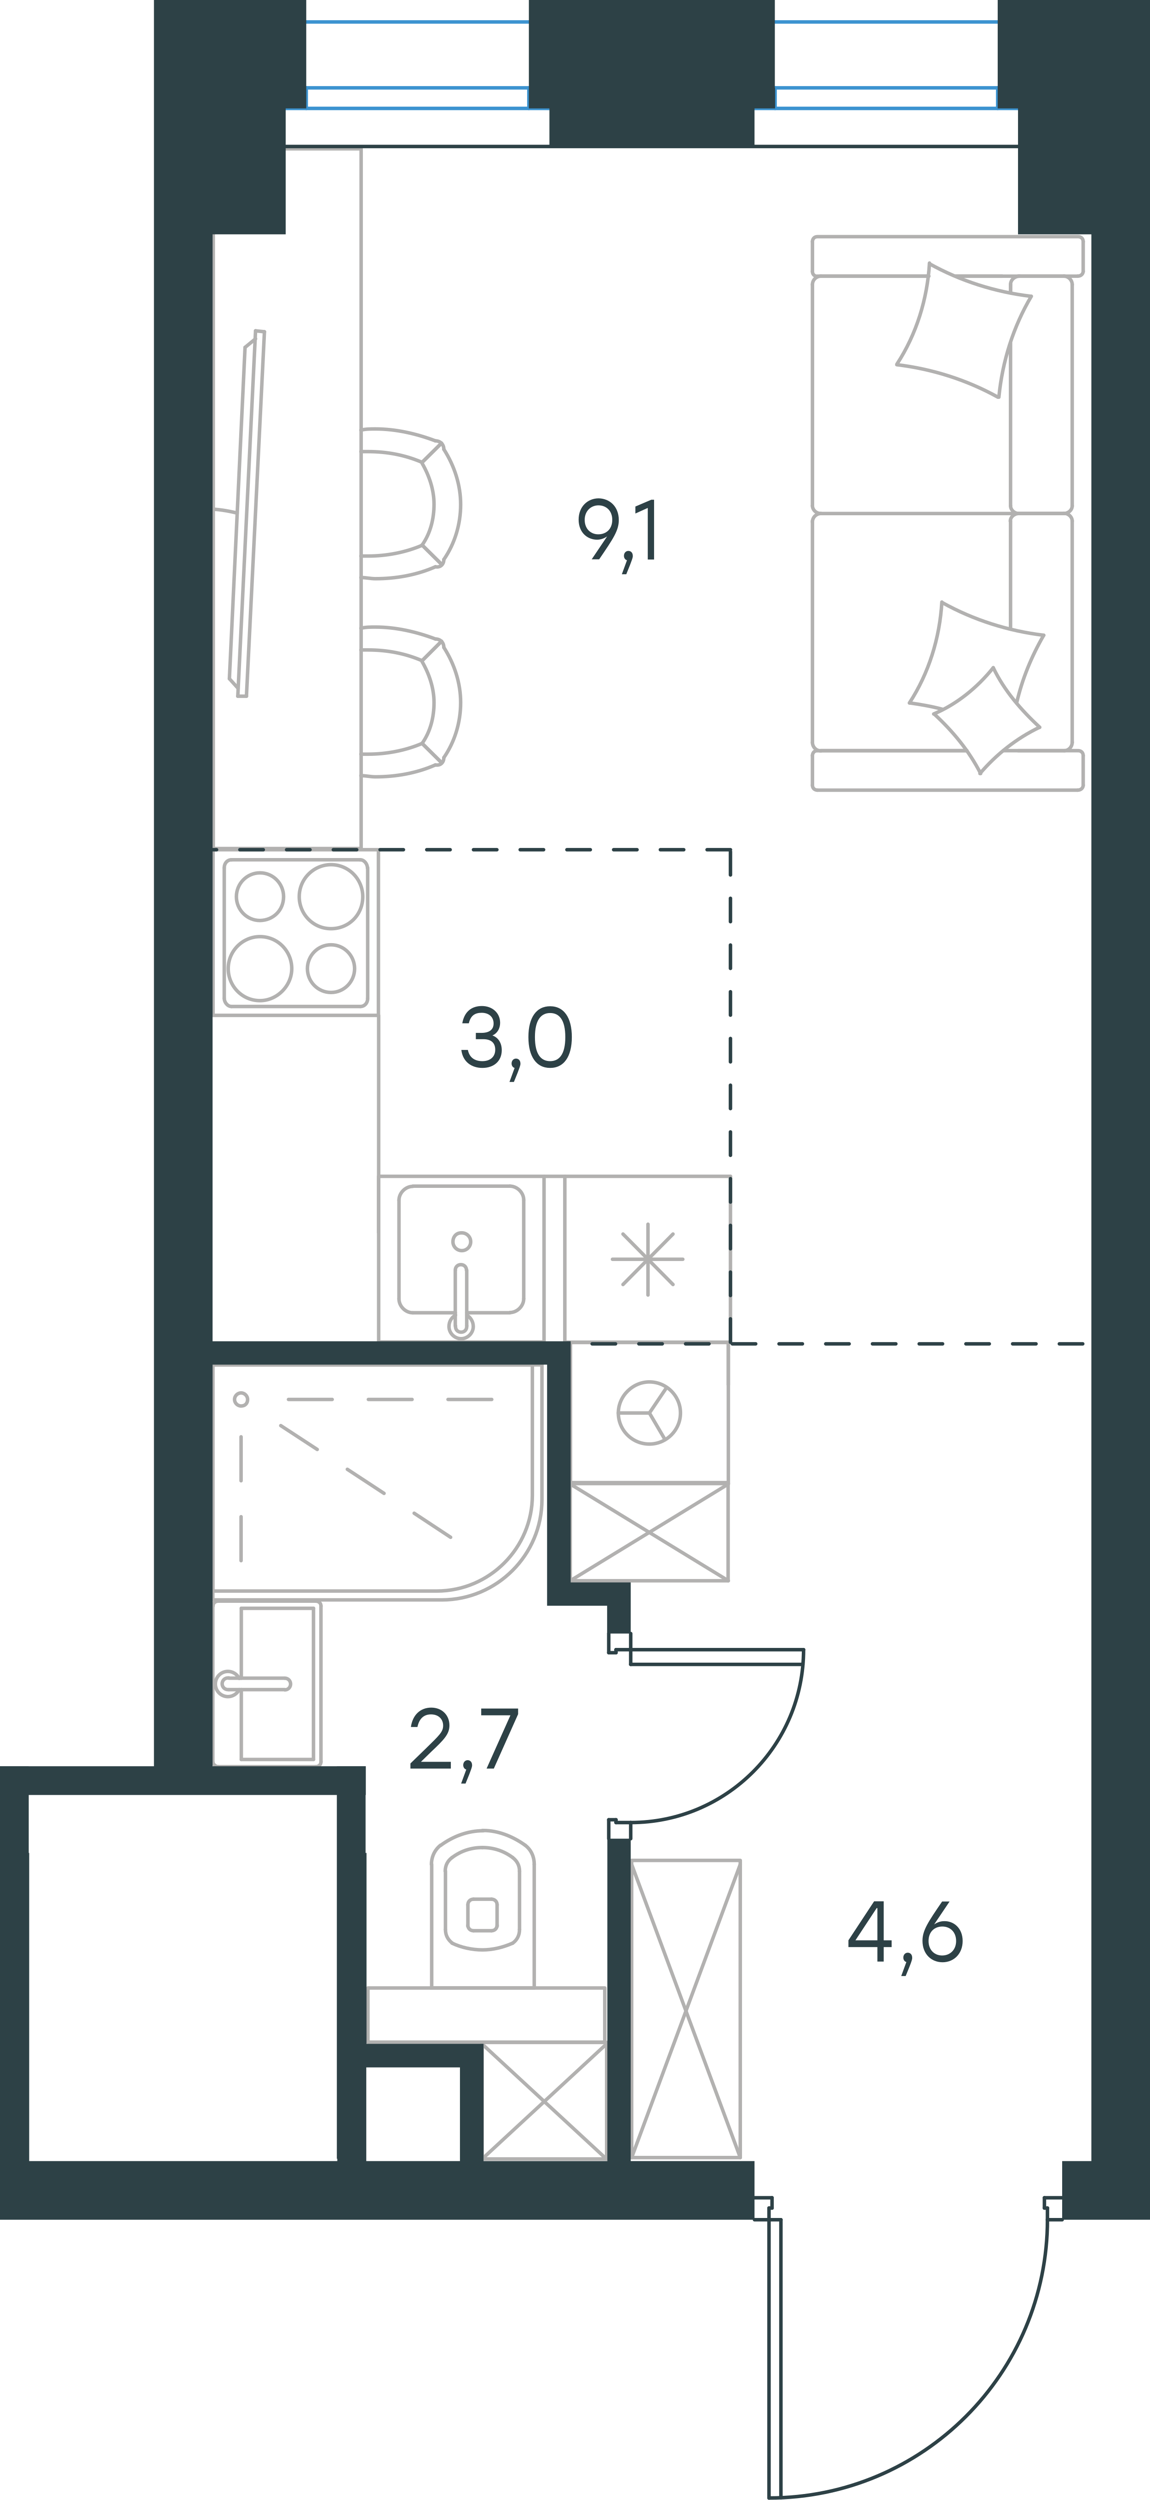 <?xml version="1.0" encoding="utf-8"?>
<!-- Generator: Adobe Illustrator 26.5.0, SVG Export Plug-In . SVG Version: 6.00 Build 0)  -->
<svg version="1.1" id="Слой_1" xmlns="http://www.w3.org/2000/svg" xmlns:xlink="http://www.w3.org/1999/xlink" x="0px" y="0px"
	 viewBox="0 0 492.3 1070" style="enable-background:new 0 0 492.3 1070;" xml:space="preserve">
<style type="text/css">
	.st0{fill:none;stroke:#B2B1B0;stroke-width:1.5;stroke-linecap:round;stroke-linejoin:round;stroke-miterlimit:22.926;}
	.st1{fill:none;stroke:#2D4146;stroke-width:1.5;stroke-linecap:round;stroke-linejoin:round;stroke-miterlimit:22.926;}
	.st2{fill:none;stroke:#3C93D0;stroke-width:1.5;stroke-linecap:round;stroke-linejoin:round;stroke-miterlimit:22.926;}
	.st3{fill-rule:evenodd;clip-rule:evenodd;fill:#2D4146;}
	.st4{enable-background:new    ;}
	.st5{fill:#2D4146;}
	
		.st6{fill:none;stroke:#2D4146;stroke-width:1.5;stroke-linecap:round;stroke-linejoin:round;stroke-miterlimit:22.926;stroke-dasharray:10;}
</style>
<g>
	<rect x="244.1" y="634.6" class="st0" width="67.6" height="42"/>
	<line class="st0" x1="244.1" y1="676.6" x2="311.8" y2="635.2"/>
	<line class="st0" x1="244.1" y1="635.2" x2="311.8" y2="676.6"/>
</g>
<g>
	<line class="st0" x1="244.2" y1="574.6" x2="244.2" y2="635"/>
	<g>
		<line class="st0" x1="311.8" y1="635" x2="244.2" y2="635"/>
		<line class="st0" x1="311.8" y1="592.7" x2="311.8" y2="574.6"/>
		<line class="st0" x1="311.8" y1="635" x2="311.8" y2="574.6"/>
		<line class="st0" x1="278" y1="604.8" x2="285.3" y2="594"/>
		<line class="st0" x1="278" y1="604.8" x2="264.7" y2="604.8"/>
		<line class="st0" x1="278" y1="604.8" x2="284.7" y2="616.2"/>
		<path class="st0" d="M264.7,604.8c0,7.3,5.9,13.3,13.3,13.3c7.3,0,13.3-6,13.3-13.3s-6-13.3-13.3-13.3
			C270.9,591.5,264.7,597.5,264.7,604.8z"/>
		<line class="st0" x1="311.8" y1="574.6" x2="244.1" y2="574.6"/>
	</g>
</g>
<g>
	<line class="st0" x1="312.7" y1="503.5" x2="312.7" y2="574.5"/>
	<line class="st0" x1="277.4" y1="524" x2="277.4" y2="554.3"/>
	<line class="st0" x1="266.7" y1="549.8" x2="288.1" y2="528.2"/>
	<line class="st0" x1="266.7" y1="528.2" x2="288.1" y2="549.8"/>
	<line class="st0" x1="262.2" y1="539" x2="292.3" y2="539"/>
	<line class="st0" x1="312.7" y1="574.5" x2="241.8" y2="574.5"/>
	<line class="st0" x1="241.8" y1="503.5" x2="241.8" y2="574.5"/>
	<line class="st0" x1="312.7" y1="503.5" x2="241.8" y2="503.5"/>
</g>
<g>
	<rect x="162.1" y="503.5" class="st0" width="70.8" height="70.9"/>
	<line class="st0" x1="194.9" y1="543.7" x2="194.9" y2="567.5"/>
	<line class="st0" x1="199.8" y1="561.9" x2="218.3" y2="561.9"/>
	<line class="st0" x1="218.3" y1="507.7" x2="176.7" y2="507.7"/>
	<line class="st0" x1="176.7" y1="561.9" x2="194.9" y2="561.9"/>
	<line class="st0" x1="170.8" y1="513.7" x2="170.8" y2="555.9"/>
	<line class="st0" x1="199.8" y1="567.5" x2="199.8" y2="543.7"/>
	<line class="st0" x1="224.2" y1="555.9" x2="224.2" y2="513.7"/>
	<path class="st0" d="M194.9,543.7L194.9,543.7c0-1.4,1-2.4,2.4-2.4s2.4,1,2.4,2.4"/>
	<path class="st0" d="M224.2,555.9c0,3.1-2.8,5.9-5.9,5.9"/>
	<path class="st0" d="M199.8,562.9c1.7,1,2.8,2.8,2.8,4.9c0,2.8-2.4,5.2-5.2,5.2s-5.2-2.4-5.2-5.2c0-2.1,1-3.8,2.8-4.9"/>
	<path class="st0" d="M170.8,513.7c0-3.1,2.8-5.9,5.9-5.9"/>
	<path class="st0" d="M176.7,561.9c-3.1,0-5.9-2.8-5.9-5.9"/>
	<path class="st0" d="M218.3,507.7c3.1,0,5.9,2.8,5.9,5.9"/>
	<path class="st0" d="M199.8,567.5v0.3c0,1.4-1,2.4-2.4,2.4s-2.4-1-2.4-2.4v-0.3"/>
	<path class="st0" d="M193.9,531.5c0,2.1,1.7,3.8,3.8,3.8s3.8-1.7,3.8-3.8s-1.7-3.8-3.8-3.8C195.3,527.6,193.9,529.4,193.9,531.5z"
		/>
</g>
<g>
	<path class="st0" d="M121.4,383.8c0-5.6-4.5-10.2-10.1-10.2s-10.1,4.6-10.1,10.2s4.5,10.2,10.1,10.2
		C116.9,393.9,121.4,389.7,121.4,383.8z"/>
	<path class="st0" d="M124.9,414.6c0-7.4-5.9-13.7-13.6-13.7c-7.3,0-13.6,6-13.6,13.7c0,7.4,5.9,13.7,13.6,13.7
		C118.6,428.3,124.9,422,124.9,414.6z"/>
	<path class="st0" d="M151.8,414.6c0-5.6-4.5-10.2-10.1-10.2s-10.1,4.6-10.1,10.2s4.5,10.2,10.1,10.2
		C147.3,424.8,151.8,420.2,151.8,414.6z"/>
	<path class="st0" d="M155.3,383.8c0-7.4-5.9-13.7-13.6-13.7c-7.3,0-13.6,6-13.6,13.7c0,7.4,5.9,13.7,13.6,13.7
		S155.3,391.5,155.3,383.8z"/>
	<line class="st0" x1="96" y1="427.3" x2="96" y2="371.5"/>
	<line class="st0" x1="154.2" y1="430.8" x2="99.1" y2="430.8"/>
	<line class="st0" x1="157.4" y1="371.5" x2="157.4" y2="427.3"/>
	<line class="st0" x1="99.1" y1="368" x2="154.2" y2="368"/>
	<path class="st0" d="M157.4,427.3L157.4,427.3c0,2.1-1.4,3.5-3.1,3.5"/>
	<path class="st0" d="M96,371.5L96,371.5c0-2.1,1.4-3.5,3.1-3.5"/>
	<path class="st0" d="M99.1,430.8L99.1,430.8c-1.7,0-3.1-1.8-3.1-3.5"/>
	<path class="st0" d="M154.2,368L154.2,368c1.7,0,3.1,1.8,3.1,3.5"/>
	<rect x="91.2" y="363.7" class="st0" width="70.8" height="70.9"/>
</g>
<line class="st0" x1="162.1" y1="434.7" x2="162.1" y2="527.6"/>
<line class="st0" x1="232.9" y1="503.5" x2="241.8" y2="503.5"/>
<g>
	<path class="st0" d="M91.1,684.8h98c23.6,0,42.9-19.3,42.9-42.9v-57.7H91.1V684.8z"/>
	<path class="st0" d="M91.1,681H187c22.5,0,40.9-18.4,40.9-41v-55.8H91.1V681z"/>
	<line class="st0" x1="103.2" y1="615" x2="103.2" y2="633.8"/>
	<line class="st0" x1="103.2" y1="649.2" x2="103.2" y2="668"/>
	<line class="st0" x1="123.5" y1="599" x2="142.2" y2="599"/>
	<line class="st0" x1="157.7" y1="599" x2="176.4" y2="599"/>
	<line class="st0" x1="191.8" y1="599" x2="210.5" y2="599"/>
	<line class="st0" x1="120.2" y1="610.2" x2="135.8" y2="620.4"/>
	<line class="st0" x1="148.7" y1="628.9" x2="164.4" y2="639.2"/>
	<line class="st0" x1="177.3" y1="647.7" x2="192.9" y2="658"/>
	<path class="st0" d="M106,599c0-1.5-1.3-2.8-2.8-2.8s-2.8,1.3-2.8,2.8s1.3,2.8,2.8,2.8C105,601.8,106,600.6,106,599z"/>
</g>
<g>
	<line class="st0" x1="134.2" y1="753.1" x2="103.3" y2="753.1"/>
	<line class="st0" x1="103.3" y1="753.1" x2="103.3" y2="723.2"/>
	<line class="st0" x1="103.3" y1="718.3" x2="103.3" y2="688.4"/>
	<line class="st0" x1="134.2" y1="688.4" x2="134.2" y2="753.1"/>
	<line class="st0" x1="103.3" y1="688.4" x2="134.2" y2="688.4"/>
	<line class="st0" x1="91.1" y1="687.4" x2="91.1" y2="754.1"/>
	<line class="st0" x1="135" y1="685.3" x2="93.6" y2="685.3"/>
	<line class="st0" x1="137.4" y1="754.1" x2="137.4" y2="687.4"/>
	<line class="st0" x1="93.6" y1="756.2" x2="135" y2="756.2"/>
	<path class="st0" d="M135,756.2c1.4,0,2.4-0.8,2.4-2.1"/>
	<path class="st0" d="M137.4,687.4c0-1.3-1-2.1-2.4-2.1"/>
	<path class="st0" d="M93.6,685.3c-1.4,0-2.4,0.8-2.4,2.1"/>
	<path class="st0" d="M91.1,754.1c0,0.8,1,2.1,2.4,2.1"/>
	<line class="st0" x1="121.9" y1="718.3" x2="98" y2="718.3"/>
	<line class="st0" x1="98" y1="723.2" x2="121.9" y2="723.2"/>
	<path class="st0" d="M121.9,718.3L121.9,718.3c1.4,0,2.5,1.1,2.5,2.5s-1.1,2.5-2.4,2.5l0,0"/>
	<path class="st0" d="M102.4,723.2c-0.9,1.8-2.8,3-4.8,3c-3,0-5.4-2.4-5.4-5.4s2.4-5.4,5.4-5.4c2,0,3.9,1.2,4.8,3"/>
	<path class="st0" d="M98,723.2c-0.1,0-0.2,0-0.4,0c-1.4,0-2.5-1.1-2.5-2.5s1.1-2.5,2.5-2.5c0.1,0,0.2,0,0.4,0"/>
</g>
<g>
	<line class="st0" x1="184.4" y1="850.9" x2="228.7" y2="850.9"/>
	<g>
		<line class="st0" x1="184.8" y1="798" x2="184.8" y2="850.9"/>
		<line class="st0" x1="222.4" y1="825.9" x2="222.4" y2="800.9"/>
		<line class="st0" x1="190.7" y1="800.9" x2="190.7" y2="825.9"/>
		<line class="st0" x1="212.8" y1="824.5" x2="212.8" y2="815.3"/>
		<line class="st0" x1="200.3" y1="815.3" x2="200.3" y2="824.5"/>
		<line class="st0" x1="202.7" y1="826.4" x2="210.4" y2="826.4"/>
		<line class="st0" x1="228.7" y1="850.9" x2="228.7" y2="798"/>
		<line class="st0" x1="210.4" y1="812.9" x2="202.7" y2="812.9"/>
		<path class="st0" d="M224.8,789.8c-5.3-3.8-11.6-6.3-17.8-6.3c0,0,0,0-0.5,0"/>
		<path class="st0" d="M210.4,826.4c1.4,0,2.4-1,2.4-2.4"/>
		<path class="st0" d="M219.5,831.7c1.9-1.4,2.9-3.4,2.9-5.8"/>
		<path class="st0" d="M212.8,815.3c0-1.4-1-2.4-2.4-2.4"/>
		<path class="st0" d="M219.5,795.1c-3.9-2.9-8.2-4.3-13-4.3"/>
		<path class="st0" d="M202.7,812.9c-1.4,0-2.4,1-2.4,2.4"/>
		<path class="st0" d="M200.3,824c0,1.4,1,2.4,2.4,2.4"/>
		<path class="st0" d="M190.7,825.9c0,2.4,1,4.3,2.9,5.8"/>
		<path class="st0" d="M193.5,831.7c3.9,1.9,8.7,2.9,13,2.9s8.7-1,13-2.9"/>
		<path class="st0" d="M193.5,795.1c-1.9,1.4-2.9,3.4-2.9,5.8"/>
		<path class="st0" d="M206.9,783.6L206.9,783.6c-6.7,0-13,2.4-18.3,6.3"/>
		<path class="st0" d="M228.7,798c0-3.4-1.4-6.3-3.9-8.2"/>
		<path class="st0" d="M188.6,789.8c-2.4,1.9-3.9,4.8-3.9,8.2"/>
		<path class="st0" d="M206.5,790.8L206.5,790.8c-4.8,0-9.1,1.4-13,4.3"/>
		<path class="st0" d="M222.4,800.9c0-2.4-1-4.3-2.9-5.8"/>
	</g>
	<rect x="157.5" y="850.9" class="st0" width="101.4" height="23.2"/>
</g>
<g>
	<rect x="206.4" y="874.2" class="st0" width="53.3" height="49.9"/>
	<line class="st0" x1="206.4" y1="924.1" x2="259.6" y2="874.9"/>
	<line class="st0" x1="206.4" y1="874.9" x2="259.6" y2="924.1"/>
</g>
<g>
	<rect x="270.4" y="796.3" class="st0" width="46.5" height="127.2"/>
	<line class="st0" x1="270.4" y1="923.5" x2="316.9" y2="798"/>
	<line class="st0" x1="270.4" y1="798" x2="316.9" y2="923.5"/>
</g>
<g>
	<line class="st0" x1="432.6" y1="146.9" x2="432.6" y2="216.5"/>
	<line class="st0" x1="347.8" y1="336.1" x2="347.8" y2="323.4"/>
	<line class="st0" x1="347.8" y1="317.8" x2="347.8" y2="223"/>
	<line class="st0" x1="409.2" y1="118.2" x2="429" y2="118.2"/>
	<line class="st0" x1="351.4" y1="118.2" x2="397.6" y2="118.2"/>
	<line class="st0" x1="351.4" y1="321.3" x2="413.9" y2="321.3"/>
	<line class="st0" x1="435.8" y1="219.8" x2="455.7" y2="219.8"/>
	<line class="st0" x1="432.6" y1="223" x2="432.6" y2="269.1"/>
	<line class="st0" x1="463.7" y1="103.4" x2="463.7" y2="116.2"/>
	<line class="st0" x1="455.7" y1="219.8" x2="435.8" y2="219.8"/>
	<line class="st0" x1="459" y1="317.8" x2="459" y2="223"/>
	<line class="st0" x1="413.9" y1="321.3" x2="349.9" y2="321.3"/>
	<line class="st0" x1="347.8" y1="216.5" x2="347.8" y2="121.8"/>
	<line class="st0" x1="347.8" y1="116.2" x2="347.8" y2="103.4"/>
	<line class="st0" x1="432.6" y1="121.8" x2="432.6" y2="125.3"/>
	<line class="st0" x1="461.3" y1="118.2" x2="409.2" y2="118.2"/>
	<line class="st0" x1="432.6" y1="121.8" x2="432.6" y2="125.3"/>
	<line class="st0" x1="455.7" y1="118.2" x2="435.8" y2="118.2"/>
	<line class="st0" x1="455.7" y1="219.8" x2="435.8" y2="219.8"/>
	<line class="st0" x1="459" y1="216.5" x2="459" y2="121.8"/>
	<line class="st0" x1="397.6" y1="118.2" x2="349.9" y2="118.2"/>
	<line class="st0" x1="461.3" y1="338.2" x2="349.9" y2="338.2"/>
	<line class="st0" x1="463.7" y1="323.4" x2="463.7" y2="336.1"/>
	<line class="st0" x1="429.5" y1="321.3" x2="461.3" y2="321.3"/>
	<line class="st0" x1="435.8" y1="219.8" x2="351.4" y2="219.8"/>
	<line class="st0" x1="435.8" y1="321.3" x2="455.7" y2="321.3"/>
	<path class="st0" d="M461.3,118.2c1.7,0,2.4-1.2,2.4-2.1"/>
	<path class="st0" d="M349.9,321.3c-1.5,0-2.1,1.2-2.1,2.1"/>
	<path class="st0" d="M463.7,323.4c0-1.5-1.2-2.1-2.1-2.1"/>
	<path class="st0" d="M432.6,216.5c0,1.6,1.5,3.3,3.6,3.3"/>
	<path class="st0" d="M455.7,321.3c1.6,0,3.3-1.5,3.3-3.6"/>
	<path class="st0" d="M459,121.8c0-1.8-1.5-3.6-3.6-3.6"/>
	<path class="st0" d="M347.8,216.5c0,1.6,1.5,3.3,3.6,3.3"/>
	<path class="st0" d="M455.4,219.8c1.8,0,3.6-1.4,3.6-3.3"/>
	<path class="st0" d="M351.4,219.8c-1.8,0-3.6,1.5-3.6,3.6"/>
	<path class="st0" d="M463.7,103.4c0-1.5-1.2-2.1-2.1-2.1H349.9c-1.5,0-2.1,1.2-2.1,2.1"/>
	<path class="st0" d="M459,223c0-1.6-1.5-3.3-3.6-3.3"/>
	<path class="st0" d="M347.8,336.1c0,1.5,1.2,2.1,2.1,2.1"/>
	<path class="st0" d="M351.4,118.2c-1.8,0-3.6,1.5-3.6,3.6"/>
	<path class="st0" d="M347.8,116.2c0,1.5,1.2,2.1,2.1,2.1"/>
	<path class="st0" d="M347.8,317.8c0,1.8,1.5,3.6,3.6,3.6"/>
	<path class="st0" d="M436.5,118.2c-2,0-3.9,1.5-3.9,3.6"/>
	<path class="st0" d="M436.1,219.8c-1.8,0-3.6,1.4-3.6,3.3"/>
	<path class="st0" d="M461.3,338.2c1.7,0,2.4-1.2,2.4-2.1"/>
	<path class="st0" d="M427.2,170c-13.3-7.4-28.2-12.1-43.3-13.9"/>
	<path class="st0" d="M419.8,331.1c-5-9.8-11.9-18.1-19.9-25.5"/>
	<path class="st0" d="M399.7,305.6c9.8-4.1,18.7-11.3,25.5-19.8"/>
	<path class="st0" d="M384,155.8c8.3-12.7,13-27.8,13.9-43.2"/>
	<path class="st0" d="M403.5,258c13.3,7.4,28.2,12.1,43.3,13.9"/>
	<path class="st0" d="M446.8,271.9c-5.3,9.2-9.2,18.7-11.6,29"/>
	<path class="st0" d="M389.3,300.9c8.3-12.7,13-27.8,13.9-43.2"/>
	<path class="st0" d="M397.9,112.9c13.3,7.4,28.2,12.1,43.3,13.9"/>
	<path class="st0" d="M441.5,126.8c-7.7,13-12.4,27.8-13.9,43.2"/>
	<path class="st0" d="M425.2,285.8c4.7,9.8,11.9,18.1,19.9,25.5"/>
	<path class="st0" d="M403.5,303.6c-4.4-1.2-9.5-2.1-13.9-2.7"/>
	<path class="st0" d="M445,311.3c-9.8,4.7-18.4,11.5-25.5,19.8"/>
</g>
<g>
	<path class="st0" d="M101.5,219.6c-4.1-1-8.3-1.7-12.3-1.7"/>
	<line class="st0" x1="109.4" y1="141.6" x2="101.8" y2="298"/>
	<line class="st0" x1="105.5" y1="298" x2="113.2" y2="142"/>
	<line class="st0" x1="113.2" y1="142" x2="109.4" y2="141.6"/>
	<line class="st0" x1="98.2" y1="290.5" x2="104.9" y2="148.7"/>
	<line class="st0" x1="101.9" y1="294.6" x2="98.2" y2="290.5"/>
	<line class="st0" x1="104.9" y1="148.7" x2="109.4" y2="145"/>
	<line class="st0" x1="105.5" y1="298" x2="101.8" y2="298"/>
</g>
<g>
	<rect x="91.3" y="63.7" class="st0" width="63.3" height="299.5"/>
	<path class="st0" d="M180.7,233.3c3.6-5.1,5.1-11.3,5.1-17.5s-2.1-12.3-5.1-17.5"/>
	<path class="st0" d="M154.5,247.2c2.1,0,4.1,0.5,6.2,0.5c8.7,0,17.5-1.5,25.7-5.1"/>
	<path class="st0" d="M186.4,188.7c-8.2-3.1-17-5.1-25.7-5.1c-2.1,0-4.1,0-6.2,0.5"/>
	<path class="st0" d="M154.5,238c1,0,2.1,0,3.1,0c7.7,0,15.9-1.5,23.1-4.6"/>
	<path class="st0" d="M180.7,197.9c-7.2-3.1-14.9-4.6-23.1-4.6c-1,0-2.1,0-3.1,0"/>
	<path class="st0" d="M190,239.5c4.6-6.7,7.2-14.9,7.2-23.6c0-8.2-2.6-16.4-7.2-23.6"/>
	<line class="st0" x1="180.7" y1="233.3" x2="189" y2="241.5"/>
	<line class="st0" x1="180.7" y1="197.9" x2="189" y2="189.7"/>
	<line class="st0" x1="180.7" y1="233.3" x2="189" y2="241.5"/>
	<line class="st0" x1="180.7" y1="197.9" x2="189" y2="189.7"/>
	<path class="st0" d="M190,192.3c0-2.1-1.5-3.6-3.6-3.6"/>
	<path class="st0" d="M186.4,242.6c2.1,0.4,3.6-1,3.6-3.1"/>
	<path class="st0" d="M180.7,318.2c3.6-5.1,5.1-11.3,5.1-17.5s-2.1-12.3-5.1-17.5"/>
	<path class="st0" d="M154.5,332c2.1,0,4.1,0.5,6.2,0.5c8.7,0,17.5-1.5,25.7-5.1"/>
	<path class="st0" d="M186.4,273.5c-8.2-3.1-17-5.1-25.7-5.1c-2.1,0-4.1,0-6.2,0.5"/>
	<path class="st0" d="M154.5,322.8c1,0,2.1,0,3.1,0c7.7,0,15.9-1.5,23.1-4.6"/>
	<path class="st0" d="M180.7,282.8c-7.2-3.1-14.9-4.6-23.1-4.6c-1,0-2.1,0-3.1,0"/>
	<path class="st0" d="M190,324.3c4.6-6.7,7.2-14.9,7.2-23.6c0-8.2-2.6-16.4-7.2-23.6"/>
	<line class="st0" x1="180.7" y1="318.2" x2="189" y2="326.4"/>
	<line class="st0" x1="180.7" y1="282.8" x2="189" y2="274.5"/>
	<line class="st0" x1="180.7" y1="318.2" x2="189" y2="326.4"/>
	<line class="st0" x1="180.7" y1="282.8" x2="189" y2="274.5"/>
	<path class="st0" d="M190,277.1c0-2.1-1.5-3.6-3.6-3.6"/>
	<path class="st0" d="M186.4,327.4c2.1,0.4,3.6-1,3.6-3.1"/>
</g>
<line class="st1" x1="329.2" y1="950.1" x2="334.3" y2="950.1"/>
<line class="st1" x1="329.2" y1="950.1" x2="329.2" y2="1069.2"/>
<line class="st1" x1="334.3" y1="950.1" x2="334.3" y2="1069.1"/>
<line class="st1" x1="454.7" y1="940.7" x2="447.1" y2="940.7"/>
<line class="st1" x1="448.4" y1="950.1" x2="454.7" y2="950.1"/>
<line class="st1" x1="448.4" y1="945.1" x2="448.4" y2="950.1"/>
<line class="st1" x1="447.1" y1="945.1" x2="448.4" y2="945.1"/>
<line class="st1" x1="447.1" y1="940.7" x2="447.1" y2="945.1"/>
<path class="st1" d="M329.2,1069.2c65.8,0,119.2-53.3,119.2-119.2"/>
<line class="st1" x1="323" y1="940.7" x2="330.5" y2="940.7"/>
<line class="st1" x1="329.2" y1="950.1" x2="323" y2="950.1"/>
<line class="st1" x1="329.2" y1="945.1" x2="329.2" y2="950.1"/>
<line class="st1" x1="330.5" y1="945.1" x2="329.2" y2="945.1"/>
<line class="st1" x1="330.5" y1="940.7" x2="330.5" y2="945.1"/>
<line class="st1" x1="270" y1="706.1" x2="270" y2="712.4"/>
<line class="st1" x1="270" y1="706.1" x2="344" y2="706.1"/>
<line class="st1" x1="270" y1="712.4" x2="343.7" y2="712.4"/>
<line class="st1" x1="260.6" y1="787" x2="260.6" y2="778.9"/>
<line class="st1" x1="270" y1="780.1" x2="270" y2="787"/>
<line class="st1" x1="263.7" y1="780.1" x2="270" y2="780.1"/>
<line class="st1" x1="263.7" y1="778.9" x2="263.7" y2="780.1"/>
<line class="st1" x1="260.6" y1="778.9" x2="263.7" y2="778.9"/>
<path class="st1" d="M270,780.1c40.9,0,74-33.1,74-74"/>
<line class="st1" x1="260.6" y1="699.2" x2="260.6" y2="707.4"/>
<line class="st1" x1="270" y1="706.1" x2="270" y2="699.2"/>
<line class="st1" x1="263.7" y1="706.1" x2="270" y2="706.1"/>
<line class="st1" x1="263.7" y1="707.4" x2="263.7" y2="706.1"/>
<line class="st1" x1="260.6" y1="707.4" x2="263.7" y2="707.4"/>
<line class="st1" x1="78.5" y1="62.7" x2="484.1" y2="62.7"/>
<line class="st2" x1="78.5" y1="9.4" x2="484.1" y2="9.4"/>
<rect x="122.3" y="37.6" class="st2" width="8.8" height="8.8"/>
<rect x="226.4" y="37.6" class="st2" width="8.8" height="8.8"/>
<line class="st2" x1="131.1" y1="37.6" x2="226.4" y2="37.6"/>
<line class="st2" x1="131.1" y1="46.4" x2="226.4" y2="46.4"/>
<rect x="323" y="37.6" class="st2" width="8.8" height="8.8"/>
<rect x="427.1" y="37.6" class="st2" width="8.8" height="8.8"/>
<line class="st2" x1="331.8" y1="37.6" x2="427.1" y2="37.6"/>
<line class="st2" x1="331.8" y1="46.4" x2="427.1" y2="46.4"/>
<polygon class="st3" points="235.2,62.7 323,62.7 323,37.6 323,37.6 323,46.4 331.8,46.4 331.8,37.6 331.7,37.6 331.7,0 226.4,0 
	226.4,37.6 226.4,37.6 226.4,46.4 235.2,46.4 "/>
<g class="st4">
	<path class="st5" d="M264.9,222.6c0,4.5-2.4,8-8.4,16.8h-3.2l6.6-9.8c-1.2,0.8-2.6,1.4-4.3,1.4c-4.1,0-7.9-3-7.9-8.6
		c0-5.5,3.8-9.1,8.6-9.1C261,213.4,264.9,216.8,264.9,222.6z M262.1,222.5c0-3.9-2.6-6.2-5.9-6.2c-3.3,0-5.9,2.5-5.9,6.2
		c0,3.9,2.6,6.2,5.8,6.2C259.6,228.7,262.1,226.4,262.1,222.5z"/>
	<path class="st5" d="M268.1,245.8h-1.9l2.2-6c-0.8-0.2-1.3-1-1.3-1.9c0-1.2,0.8-2.1,1.9-2.1c0.8,0,1.9,0.5,1.9,2.2
		C270.9,238.5,270.8,239.3,268.1,245.8z"/>
	<path class="st5" d="M280,213.8v25.7h-2.7v-22.1l-5.3,2.4v-3l6.8-2.9H280z"/>
</g>
<g class="st4">
	<path class="st5" d="M193,757h-17.3v-2.2l6.7-6.5c5.6-5.5,7.3-7,7.3-9.7c0-2.8-2-4.8-5.2-4.8c-3.3,0-5.1,2.1-5.8,5.4h-2.8
		c0.7-5.1,4-8.3,8.7-8.3c4.7,0,7.8,3.3,7.8,7.6c0,3.8-2.4,6.2-7.8,11.3l-4.4,4.3H193V757z"/>
	<path class="st5" d="M199.3,763.4h-1.9l2.2-6c-0.8-0.2-1.3-1-1.3-1.9c0-1.2,0.8-2.1,1.9-2.1c0.8,0,1.9,0.5,1.9,2.2
		C202.1,756.1,202,756.9,199.3,763.4z"/>
	<path class="st5" d="M221.8,731.4v2.3L211.4,757h-3.1l10.2-22.8H206v-2.9H221.8z"/>
</g>
<g class="st4">
	<path class="st5" d="M381.7,833.4h-3.4v6.2h-2.7v-6.2h-12.4v-2.9l11-16.7h4.1v16.7h3.4V833.4z M375.6,830.5v-13.8h-0.3l-9.1,13.8
		L375.6,830.5z"/>
	<path class="st5" d="M387.7,845.8h-1.9l2.2-6c-0.8-0.2-1.3-1-1.3-1.9c0-1.2,0.8-2.1,1.9-2.1c0.8,0,1.9,0.5,1.9,2.2
		C390.5,838.6,390.4,839.4,387.7,845.8z"/>
	<path class="st5" d="M412.1,830.8c0,5.5-3.8,9.1-8.6,9.1c-4.7,0-8.6-3.4-8.6-9.2c0-4.5,2.4-8,8.4-16.8h3.2l-6.6,9.8
		c1.2-0.8,2.6-1.4,4.3-1.4C408.3,822.2,412.1,825.3,412.1,830.8z M409.3,830.8c0-3.9-2.6-6.2-5.9-6.2c-3.4,0-5.9,2.3-5.9,6.2
		s2.6,6.2,5.8,6.2C406.7,837,409.3,834.6,409.3,830.8z"/>
</g>
<g class="st4">
	<path class="st5" d="M214.8,449.5c0,4.7-3.4,7.6-8.3,7.6c-4.5,0-8.4-2.5-9-7.7h2.8c0.7,3.5,3.2,4.8,6.2,4.8c3.4,0,5.5-1.9,5.5-4.9
		c0-2.6-1.4-4.5-5.1-4.5h-3.2v-2.7h2.4c3.5,0,5.2-1.5,5.2-4c0-2.9-2.1-4.6-5.1-4.6c-2.8,0-4.7,1.1-5.5,4.5h-2.8
		c0.9-5.2,4.2-7.4,8.4-7.4c4.4,0,7.8,2.9,7.8,7.2c0,2.4-1.2,4.5-3.3,5.4C213.3,444.1,214.8,446.4,214.8,449.5z"/>
	<path class="st5" d="M220,463.1h-1.9l2.2-6c-0.8-0.2-1.3-1-1.3-1.9c0-1.2,0.8-2.1,1.9-2.1c0.8,0,1.9,0.5,1.9,2.2
		C222.8,455.8,222.7,456.6,220,463.1z"/>
	<path class="st5" d="M244.8,443.9c0,8.4-3.4,13.2-9.3,13.2c-5.8,0-9.3-4.7-9.3-13.2s3.5-13.2,9.3-13.2
		C241.4,430.7,244.8,435.5,244.8,443.9z M242,443.9c0-7.4-2.6-10.3-6.5-10.3s-6.5,3-6.5,10.3c0,7.4,2.6,10.3,6.5,10.3
		S242,451.3,242,443.9z"/>
</g>
<polygon class="st3" points="454.7,925 454.7,950.1 492.3,950.1 492.3,925 492.3,887.4 492.3,877.4 492.3,100.3 492.3,0 427.1,0 
	427.1,37.6 427.1,46.4 435.8,46.4 435.8,100.3 467.2,100.3 467.2,925 "/>
<line class="st6" x1="483.5" y1="575.2" x2="221.9" y2="575.2"/>
<line class="st6" x1="312.7" y1="363.7" x2="70.6" y2="363.7"/>
<line class="st6" x1="312.7" y1="574.5" x2="312.7" y2="363.6"/>
<g>
	<polygon class="st3" points="91,756.2 91,584.1 234.2,584.1 234.2,677.3 234.2,679.6 234.2,687.3 259.9,687.3 259.9,699.2 
		270,699.2 270,677.3 263.3,677.3 259.9,677.3 244.3,677.3 244.3,574.1 239.3,574.1 234.2,574.1 91,574.1 91,100.3 122.3,100.3 
		122.3,37.6 122.3,37.6 122.3,46.4 131.1,46.4 131.1,37.6 131.1,37.6 131.1,0 65.9,0 65.9,100.3 65.9,574.1 65.9,584.1 65.9,756.2 	
		"/>
	<path class="st3" d="M270,925V787h-10v138h-53v-50.2h-5h-5h-40.1v-69.1v-12.5v-0.1h-12.5v12.7l0,0v69.1v10V925H12.5l0,0l0,0V793.1
		H0v10.2v2.5v69.1v10V925v25.1h323V925H270z M196.9,925h-40.1v-40.1h40.1V925z"/>
</g>
<rect x="144.2" y="756" class="st3" width="12.3" height="168"/>
<rect x="0" y="756" class="st3" width="156.6" height="12.3"/>
<rect y="756" class="st3" width="12.3" height="168"/>
</svg>
